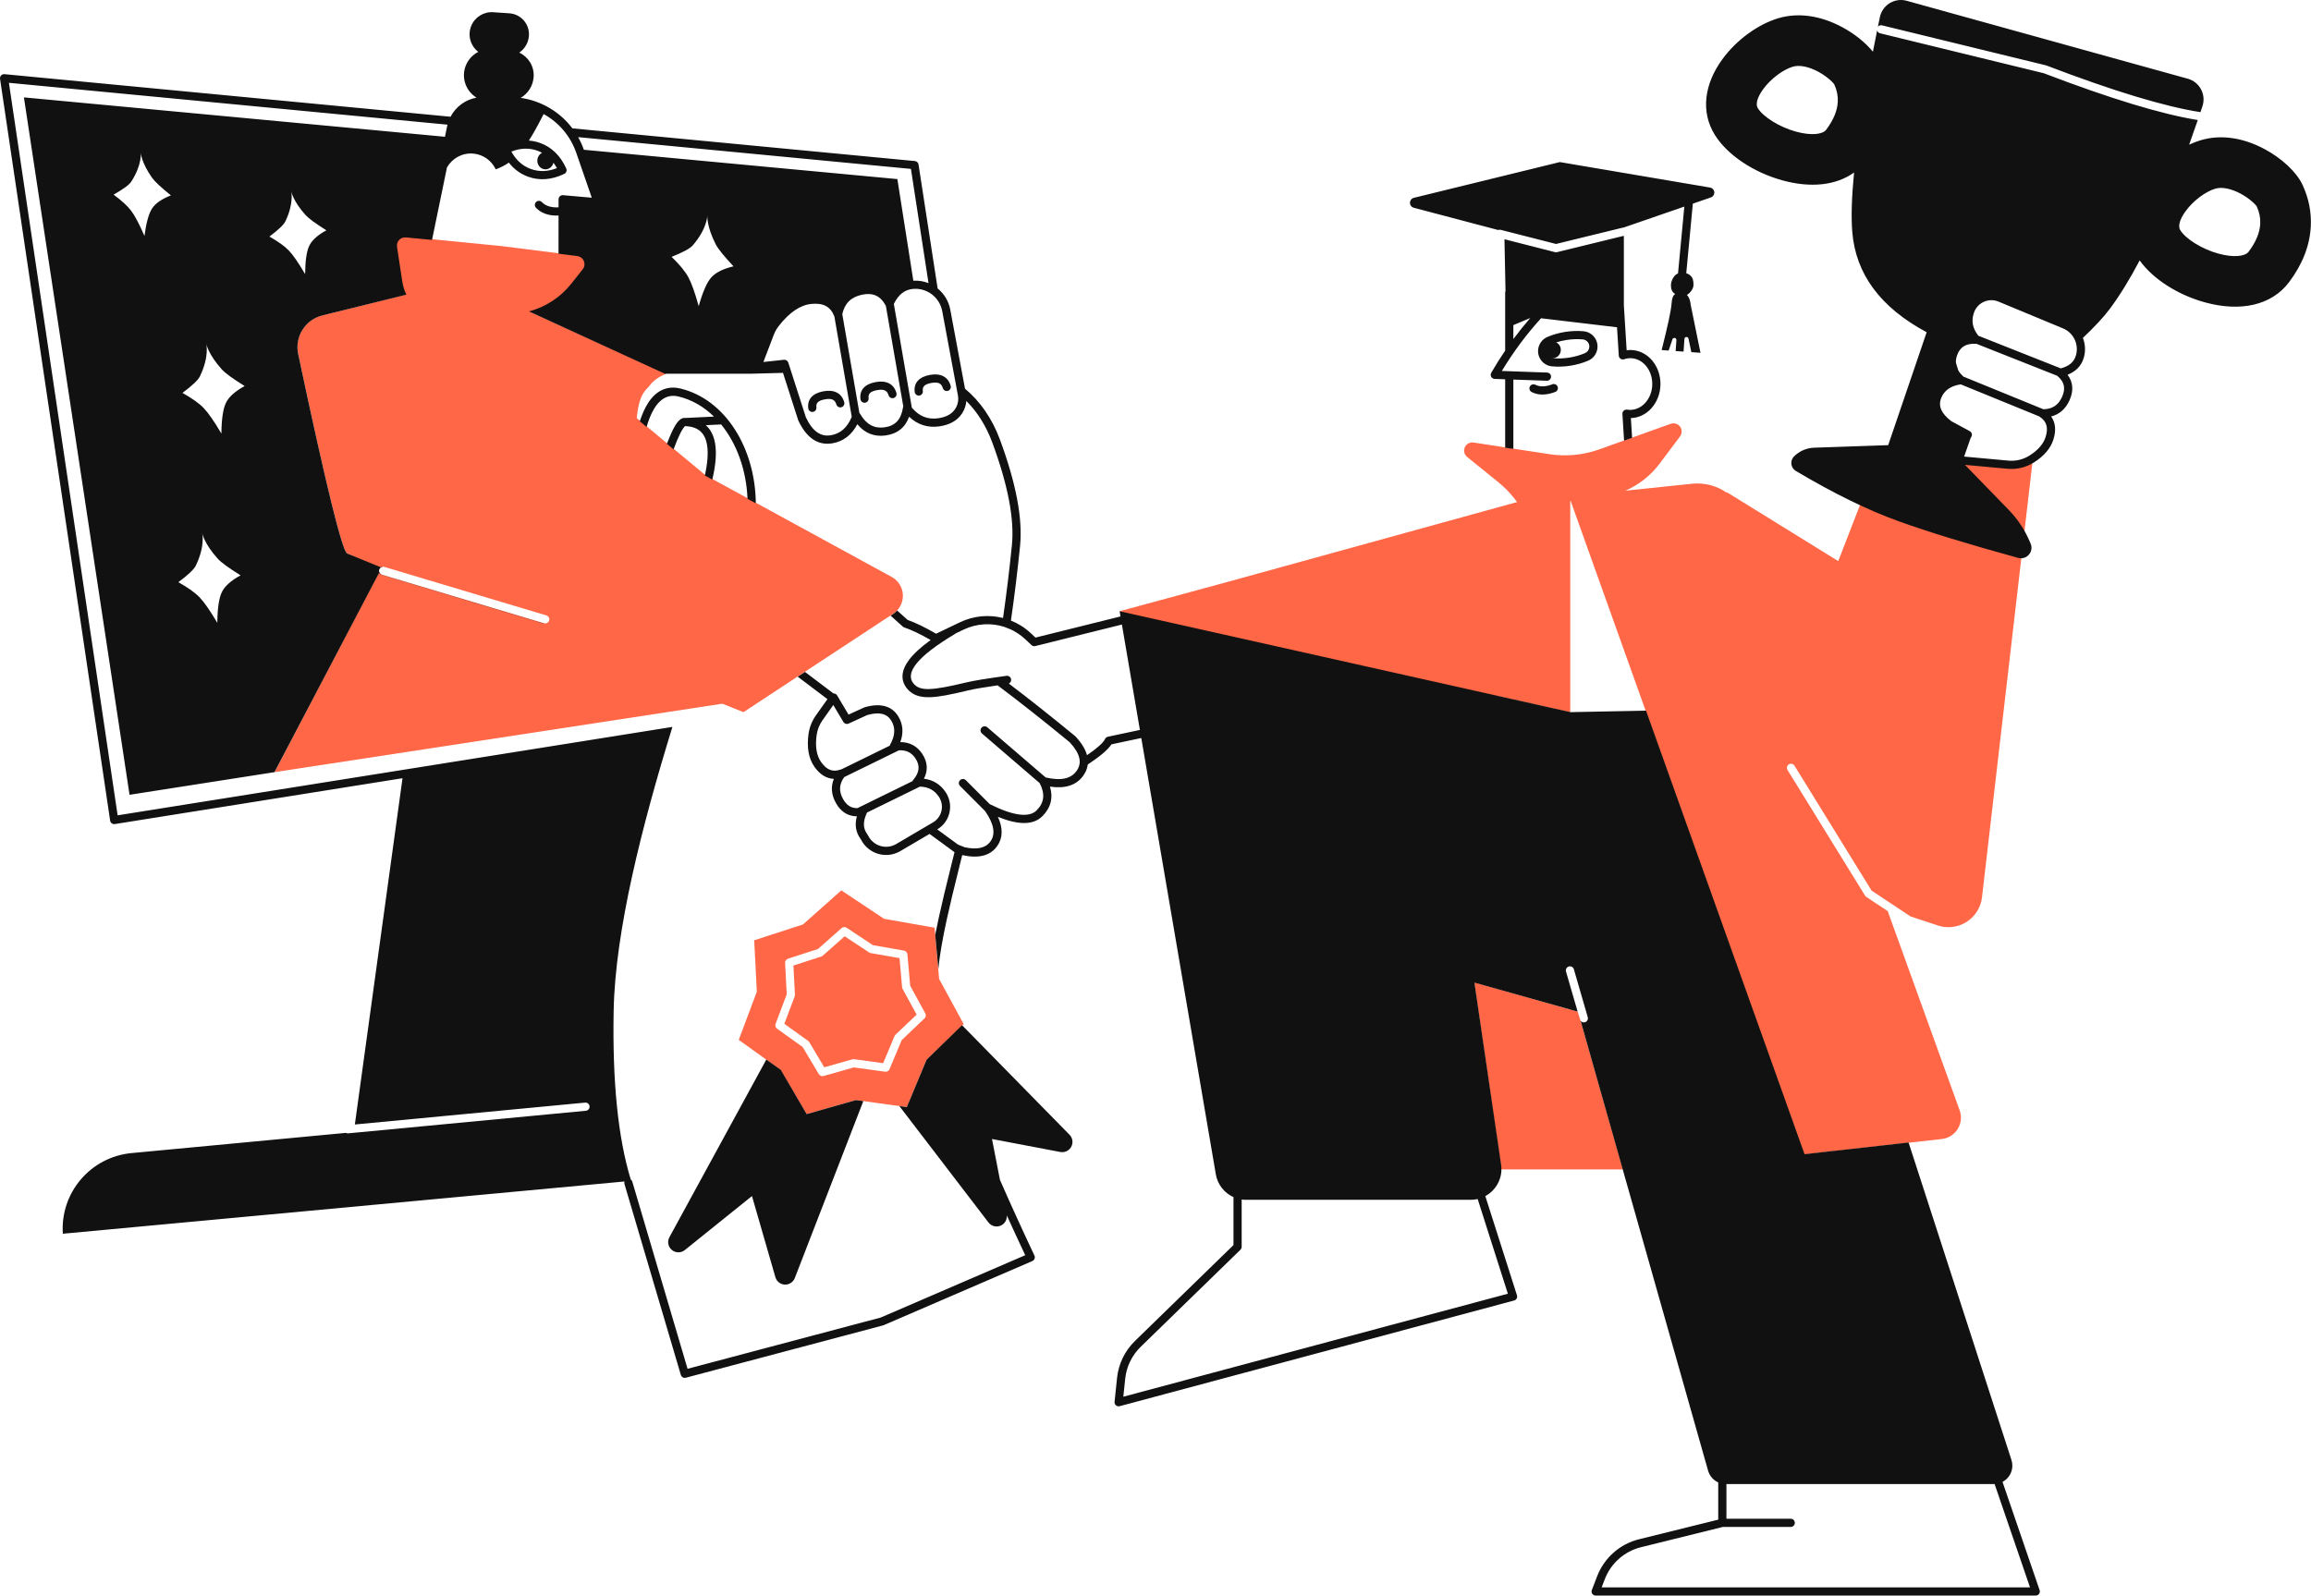 <svg width="634" height="438" viewBox="0 0 634 438" fill="none" xmlns="http://www.w3.org/2000/svg">
<path fill-rule="evenodd" clip-rule="evenodd" d="M411.056 191.051L329.152 188.387L307.157 167.73L337.425 159.508L415.824 137.874C415.949 137.84 416.074 137.81 416.201 137.785C414.728 135.726 412.983 133.876 411.014 132.284L402.499 125.401C401.534 124.622 401.384 123.207 402.164 122.243C402.667 121.621 403.462 121.313 404.252 121.435L425.015 124.631C429.633 125.342 434.355 124.889 438.754 123.313L458.348 116.295C459.516 115.877 460.802 116.484 461.22 117.652C461.475 118.362 461.355 119.153 460.903 119.757L455.281 127.255C452.811 130.55 449.551 133.079 445.872 134.661L464.195 132.745C467.654 132.384 471.006 133.318 473.705 135.207L473.667 135.022L504.31 153.977L516.088 123.551L557.549 127.164L543.74 246.235C543.151 251.318 538.552 254.96 533.469 254.371C532.842 254.298 532.225 254.162 531.626 253.963L524.149 251.489L513.449 244.394L492.3 210.118C491.974 209.59 491.283 209.426 490.755 209.752C490.227 210.077 490.063 210.769 490.389 211.297L511.667 245.783C511.752 245.922 511.867 246.04 512.002 246.13L517.878 250.026L537.616 304.701C538.722 307.764 537.135 311.143 534.072 312.249C533.638 312.405 533.186 312.511 532.727 312.562L494.968 316.798L430.897 137.466C430.859 137.472 430.821 137.479 430.783 137.486V195.499L411.056 191.051ZM404.451 269.572L432.815 277.602L433.75 280.56L445.221 320.903H411.889L404.451 269.572ZM234.837 301.883L221.306 305.724L214.107 293.586L202.674 285.354L207.631 272.139L206.905 258.032L220.285 253.692L230.813 244.333L242.54 252.135L256.394 254.572L257.639 268.642L264.386 281.039L254.21 290.782L248.771 303.804L234.837 301.883ZM225.913 295.277L234.249 292.918L242.832 294.094C243.336 294.163 243.823 293.884 244.02 293.416L247.374 285.427L253.645 279.45C254.013 279.099 254.099 278.544 253.855 278.098L249.701 270.496L248.937 261.866C248.892 261.359 248.512 260.946 248.011 260.859L239.477 259.367L232.254 254.583C231.83 254.303 231.27 254.342 230.889 254.679L224.402 260.421L216.159 263.086C215.675 263.242 215.356 263.704 215.383 264.212L215.827 272.864L212.771 280.971C212.592 281.447 212.754 281.984 213.168 282.28L220.209 287.327L224.642 294.771C224.902 295.208 225.423 295.415 225.913 295.277ZM233.863 290.693L226.131 292.881L222.019 285.976C221.94 285.843 221.834 285.728 221.709 285.638L215.177 280.957L218.012 273.437C218.066 273.292 218.09 273.138 218.082 272.983L217.67 264.958L225.316 262.486C225.464 262.438 225.599 262.361 225.715 262.258L231.733 256.932L238.433 261.369C238.562 261.454 238.707 261.512 238.859 261.539L246.775 262.923L247.484 270.927C247.498 271.082 247.543 271.231 247.617 271.367L251.471 278.419L245.654 283.964C245.542 284.07 245.453 284.199 245.394 284.342L242.283 291.751L234.321 290.661C234.168 290.64 234.012 290.651 233.863 290.693ZM111.095 80.904C110.568 79.783 110.193 78.568 109.999 77.282L108.518 67.46C108.332 66.234 109.177 65.089 110.403 64.904C110.588 64.876 110.775 64.872 110.96 64.89L137.453 67.521C137.701 67.546 137.949 67.574 138.196 67.605L158.985 70.23C160.216 70.385 161.088 71.509 160.932 72.739C160.893 73.053 160.787 73.355 160.623 73.624L158.215 77.587C155.556 81.964 151.051 84.894 145.973 85.551L145.533 85.608L182.703 102.551C180.628 103.474 179.176 104.512 178.346 105.664C177.317 107.095 175.342 107.65 174.69 114.741L193.584 130.444L244.627 158.319C247.485 159.88 248.537 163.462 246.976 166.32C246.513 167.168 245.848 167.89 245.04 168.421L203.967 195.424C201.943 194.616 200.007 193.843 198.158 193.105L75.328 211.891C88.078 187.545 97.634 169.267 103.994 157.056C104.01 157.026 104.025 156.996 104.041 156.966C104.146 157.315 104.418 157.607 104.793 157.72L149.246 171.027C149.84 171.206 150.467 170.87 150.646 170.276C150.825 169.682 150.488 169.056 149.894 168.877L105.441 155.569C105.068 155.457 104.682 155.548 104.402 155.778C98.988 153.568 95.627 152.058 95.238 151.878C93.879 151.25 89.399 133 81.798 97.131C80.794 92.397 83.721 87.719 88.416 86.549L111.095 80.904Z" fill="#FF6746"/>
<path fill-rule="evenodd" clip-rule="evenodd" d="M218.851 185.695L220.843 184.385L228.654 190.287C229.041 190.275 229.432 190.46 229.656 190.835L232.787 196.1L236.96 194.187C237.08 194.132 237.205 194.086 237.332 194.05C241.532 192.875 244.672 193.693 246.438 196.593C247.748 198.744 247.921 201.121 246.995 203.645C249.534 203.649 251.569 204.713 252.985 206.828C254.497 209.086 254.644 211.423 253.464 213.693C256.021 214.01 258.056 215.278 259.487 217.476C259.546 217.567 259.604 217.661 259.66 217.755C261.671 221.176 260.536 225.578 257.126 227.6L262.451 231.501C262.451 231.499 262.452 231.498 262.452 231.496C262.459 231.503 262.466 231.51 262.473 231.517L262.674 231.664C262.779 231.729 262.911 231.798 263.07 231.872C263.395 232.023 263.882 232.216 264.529 232.45L264.523 232.475C268.115 233.274 270.464 232.695 271.746 230.865C273.147 228.866 272.727 226.156 270.261 222.582L263.377 215.684C262.939 215.245 262.94 214.534 263.379 214.096C263.818 213.658 264.529 213.659 264.967 214.098L271.533 220.677C278.097 223.951 282.358 224.405 284.376 222.391C286.482 220.29 286.769 217.885 285.22 214.894L269.392 201.282C268.922 200.878 268.868 200.168 269.273 199.698C269.677 199.228 270.386 199.175 270.857 199.579L286.855 213.338C291.085 214.341 293.854 213.691 295.381 211.511C296.905 209.336 296.356 206.813 293.461 203.678C286.088 197.623 279.492 192.419 273.678 188.068C269.876 188.617 267.215 189.073 265.71 189.434C260.402 190.706 257.566 191.241 255.224 191.321C252.363 191.419 250.374 190.747 248.94 189.072C246.97 186.771 247.184 183.989 249.408 181.049C250.686 179.359 252.655 177.557 255.32 175.629C252.458 173.996 250.039 172.844 248.064 172.174C247.92 172.125 247.788 172.047 247.675 171.946L244.331 168.943L244.958 168.53C245.389 168.248 245.778 167.911 246.118 167.529L249.007 170.123C251.154 170.876 253.756 172.135 256.814 173.9C256.835 173.888 256.857 173.877 256.879 173.866L263.36 170.761C267.121 168.96 271.3 168.606 275.17 169.589C276.109 163.06 276.918 156.44 277.608 149.598C278.324 142.486 276.529 133.065 272.199 121.365C270.523 116.839 268.076 113.002 265.108 110.037C264.912 112.447 263.523 114.656 261.326 115.854C260.267 116.432 259.048 116.814 257.674 117.005C254.499 117.447 251.718 116.547 249.406 114.356C248.346 117.332 246.127 119.095 242.846 119.51C239.772 119.898 237.192 118.837 235.199 116.413C233.664 119.361 231.365 121.137 228.344 121.651C224.387 122.324 221.232 120.141 219.018 115.403C218.998 115.36 218.981 115.316 218.967 115.271L214.806 102.321L206.187 102.551H182.702C182.646 102.574 182.59 102.597 182.534 102.621L145.129 85.458C149.678 84.251 153.75 81.605 156.708 77.875L159.862 73.898C160.117 73.577 160.279 73.191 160.331 72.784C160.486 71.553 159.615 70.429 158.384 70.274L153.224 69.623L153.233 59.146C150.628 59.259 148.539 58.562 147.045 57.023C146.613 56.578 146.623 55.867 147.068 55.435C147.513 55.003 148.224 55.013 148.656 55.458C149.684 56.516 151.183 57.007 153.235 56.897L153.237 54.679C153.238 54.021 153.802 53.504 154.458 53.562L162.35 54.252L158.088 41.926C156.485 37.292 153.243 33.563 149.144 31.298C147.482 34.554 146.131 36.98 145.094 38.576C146.152 38.652 147.194 38.876 148.218 39.249C151.38 40.4 153.765 42.751 155.344 46.235C155.596 46.791 155.357 47.447 154.807 47.711C151.357 49.366 148.019 49.634 144.857 48.483C142.759 47.719 141.004 46.428 139.599 44.627C138.614 45.322 137.415 45.938 136.002 46.477C134.893 44.113 132.605 42.39 129.835 42.148C126.809 41.883 124.042 43.459 122.621 45.955L118.521 65.835L111.353 65.152C111.17 65.135 110.985 65.14 110.803 65.167C109.577 65.353 108.733 66.498 108.919 67.724L110.357 77.226C110.553 78.521 110.935 79.743 111.474 80.867L88.434 86.56C83.73 87.723 80.795 92.405 81.8 97.145C89.399 133.005 93.878 151.25 95.237 151.878C95.641 152.065 98.694 153.32 104.401 155.637C104.612 155.525 104.859 155.48 105.107 155.521C104.628 155.525 104.187 155.837 104.041 156.32C103.862 156.914 104.198 157.541 104.792 157.72L149.354 171.152C149.402 171.166 149.45 171.177 149.497 171.185C149.387 171.186 149.275 171.17 149.164 171.137L104.602 157.705C104.335 157.624 104.119 157.453 103.98 157.234L75.303 211.892L35.538 218.103L6.561 26.725L122.065 37.531L122.651 34.693C122.684 34.531 122.721 34.37 122.762 34.211L2.445 22.724L32.271 223.739L184.471 199.477C176.059 226.738 168.768 255.469 168.352 277.297C167.982 296.735 169.542 312.188 173.033 323.656C173.235 323.797 173.391 324.004 173.466 324.258L188.626 375.619L241.625 361.551L281.26 344.448C279.486 340.672 277.801 337.025 276.206 333.508C276.292 334.46 275.886 335.399 275.116 335.988C273.884 336.931 272.122 336.696 271.18 335.465L246.734 303.523L248.77 303.804L254.209 290.782L263.929 281.334L293.419 311.399C294.063 312.055 294.344 312.986 294.173 313.889C293.883 315.413 292.413 316.413 290.89 316.123L272.143 312.56L274.325 323.769C277.135 330.194 280.288 337.118 283.786 344.541C284.056 345.115 283.797 345.799 283.215 346.051L242.438 363.646C242.387 363.668 242.335 363.686 242.281 363.7L188.147 378.07C187.559 378.226 186.954 377.886 186.781 377.303L171.312 324.894C171.244 324.663 171.254 324.427 171.326 324.214L17.235 338.557C16.492 327.293 24.846 317.483 36.085 316.424L94.898 310.878C95.087 310.98 95.306 311.028 95.536 311.006L160.729 304.811C161.346 304.753 161.799 304.204 161.741 303.587C161.682 302.969 161.134 302.516 160.516 302.575L97.35 308.578L110.426 213.555L31.503 226.136C30.886 226.234 30.307 225.81 30.215 225.191L0.012 21.635C-0.095 20.913 0.504 20.283 1.23 20.352L123.6 32.035C125.035 29.302 127.664 27.35 130.733 26.791C127.775 25.001 126.463 21.282 127.794 17.97C128.461 16.31 129.698 15.006 131.22 14.236C129.104 12.627 128.227 9.749 129.26 7.159C130.236 4.711 132.68 3.173 135.308 3.352L139.74 3.653C142.921 3.869 145.324 6.622 145.108 9.803C145.107 9.809 145.107 9.816 145.106 9.823C144.968 11.756 143.943 13.422 142.451 14.441C144.947 15.595 146.599 18.201 146.401 21.108C146.401 21.115 146.4 21.123 146.4 21.13C146.224 23.591 144.834 25.687 142.847 26.856C148.536 27.67 153.622 30.716 157.03 35.226L250.988 44.196C251.5 44.245 251.913 44.635 251.991 45.143L257.228 79.159C258.984 80.572 260.256 82.594 260.697 84.963L264.74 106.668C268.828 110.052 272.167 114.81 274.305 120.585C278.744 132.578 280.599 142.314 279.842 149.823C279.136 156.832 278.305 163.609 277.337 170.293C279.311 171.081 281.159 172.238 282.773 173.747C283.211 174.157 283.642 174.563 284.068 174.964L307.402 169.164L307.156 167.729L430.848 195.422L430.874 195.428V195.424L451.576 195.015L495.06 316.726L523.599 313.525L551.821 400.633C551.984 401.136 552.067 401.662 552.067 402.191C552.067 404.129 550.975 405.813 549.374 406.661L559.549 436.361C559.799 437.09 559.257 437.848 558.486 437.848H437.756C436.968 437.848 436.425 437.057 436.708 436.322L438.172 432.523C440.116 427.479 444.399 423.7 449.646 422.4L471.381 417.016V406.799C470.053 406.199 469.012 405.037 468.596 403.568L433.632 280.142C433.908 280.483 434.371 280.645 434.819 280.515C435.415 280.343 435.758 279.72 435.585 279.124L431.777 265.987C431.604 265.391 430.981 265.048 430.385 265.221C429.79 265.394 429.447 266.017 429.619 266.612L432.804 277.597L404.496 269.64L411.814 319.605C411.873 320.009 411.903 320.417 411.903 320.825C411.903 324.027 410.117 326.811 407.487 328.236L416.165 355.454C416.359 356.065 416.005 356.714 415.386 356.88L307.176 385.875C306.416 386.079 305.687 385.457 305.769 384.673L306.452 378.125C306.854 374.269 308.595 370.677 311.373 367.973L338.393 341.67V328.506C335.904 327.383 334.035 325.081 333.55 322.244L313.1 202.522L304.904 204.262C303.997 205.691 301.848 207.521 298.418 209.799C298.29 210.837 297.894 211.84 297.22 212.8C295.332 215.495 292.221 216.485 288.041 215.855C288.978 218.899 288.288 221.66 285.962 223.981C283.487 226.451 279.408 226.437 273.76 224.153C275.178 227.224 275.155 229.914 273.585 232.154C271.691 234.858 268.427 235.647 263.979 234.653C263.761 235.525 263.538 236.418 263.435 236.831C261.624 244.094 260.625 248.245 259.743 252.284C258.558 257.709 257.786 262.157 257.424 265.909L256.572 256.538C256.86 255.043 257.185 253.468 257.549 251.805C258.437 247.738 259.44 243.571 261.256 236.288C261.369 235.834 261.627 234.802 261.863 233.854L255.017 228.84L247.004 233.552C246.877 233.627 246.747 233.698 246.615 233.766C242.821 235.712 238.168 234.214 236.222 230.42C236.179 230.336 236.13 230.257 236.075 230.181C234.764 228.387 234.443 226.302 235.076 224.007C232.609 224.004 230.632 222.744 229.287 220.294C228.061 218.059 227.89 215.841 228.765 213.731C226.745 213.661 224.945 212.553 223.46 210.465C221.839 208.185 221.304 205.165 221.806 201.451C222.055 199.609 222.747 197.855 223.821 196.338L227 191.852L218.851 185.695ZM175.524 115.612C176.184 113.576 176.955 111.879 177.842 110.519C180.065 107.109 183.078 105.757 186.669 106.62C198.92 109.561 207.212 122.9 207.35 138.117L205.074 136.874C204.753 128.958 202.103 121.7 197.842 116.475L193.636 116.676C194.945 117.841 195.802 119.506 196.174 121.646C196.625 124.241 196.37 127.555 195.419 131.602L193.501 130.554L193.377 130.451C194.141 126.984 194.333 124.173 193.961 122.03C193.393 118.759 191.542 117.127 188.14 116.94L188.122 116.94C188.059 116.943 187.998 116.941 187.938 116.934C187.935 116.937 187.932 116.94 187.928 116.943C187.794 117.052 187.618 117.256 187.416 117.551C186.95 118.231 186.402 119.304 185.787 120.756C185.469 121.509 185.133 122.359 184.782 123.307L182.954 121.787C183.218 121.098 183.472 120.462 183.719 119.881C185.221 116.332 186.382 114.639 187.881 114.681C187.969 114.683 188.056 114.687 188.142 114.691L195.875 114.32C193.103 111.616 189.811 109.684 186.145 108.804C182.264 107.872 179.317 110.55 177.386 117.16L175.524 115.612ZM236.846 302.16L218.041 350.727C217.724 351.544 217.043 352.167 216.201 352.41C214.711 352.84 213.155 351.981 212.725 350.491L206.297 328.215L187.872 343.038C186.988 343.749 185.764 343.859 184.768 343.315C183.406 342.573 182.905 340.868 183.647 339.506L210.229 290.762L214.199 293.585L221.305 305.724L234.836 301.883L236.846 302.16ZM312.721 200.306L307.781 171.385L284.013 177.292C283.641 177.384 283.248 177.281 282.97 177.017C282.404 176.482 281.827 175.938 281.239 175.388C279.969 174.2 278.533 173.263 277 172.587C276.999 172.595 276.997 172.602 276.996 172.61L275.514 172.023C271.9 170.865 267.899 171.077 264.331 172.787L262.167 173.824C262.103 173.887 262.031 173.943 261.951 173.991C251.604 180.155 248.161 184.708 250.646 187.612C252.423 189.687 255.451 189.583 265.186 187.25C267.126 186.785 270.762 186.19 276.125 185.457C276.74 185.373 277.306 185.803 277.39 186.418C277.457 186.912 277.193 187.375 276.767 187.581C282.195 191.69 288.253 196.493 294.945 201.991C294.984 202.023 295.021 202.057 295.055 202.094C296.694 203.856 297.754 205.578 298.209 207.232C301.054 205.28 302.71 203.794 303.141 202.817C303.286 202.487 303.582 202.246 303.935 202.171L312.721 200.306ZM254.731 77.7L249.904 46.349L158.608 37.633C159.224 38.726 159.751 39.883 160.177 41.096L246.184 49.143L250.564 77.025C252.027 76.94 253.442 77.185 254.731 77.7ZM38.604 41.895C38.604 41.895 39.05 45.132 36.016 49.832C35.453 50.705 33.836 51.9 31.166 53.417C33.409 55.063 35.026 56.549 36.016 57.875C37.007 59.2 38.211 61.492 39.631 64.749C40.116 61.113 40.812 58.598 41.721 57.205C42.629 55.812 44.351 54.615 46.889 53.614C44.169 51.421 42.446 49.811 41.721 48.785C38.777 44.621 38.604 41.895 38.604 41.895ZM79.881 52.492C79.881 52.492 80.721 55.674 78.287 60.743C77.835 61.684 76.377 63.076 73.912 64.919C76.341 66.292 78.129 67.581 79.274 68.785C80.42 69.99 81.897 72.135 83.706 75.218C83.741 71.523 84.124 68.924 84.854 67.421C85.584 65.917 87.147 64.51 89.542 63.2C86.574 61.339 84.666 59.939 83.82 59.001C80.387 55.196 79.881 52.492 79.881 52.492ZM194.048 59.15C194.048 59.15 194.039 62.719 190.043 67.34C189.302 68.198 187.372 69.245 184.253 70.48C186.429 72.601 187.952 74.454 188.821 76.038C189.691 77.622 190.645 80.283 191.686 84.021C192.763 80.163 193.898 77.549 195.092 76.181C196.286 74.812 198.33 73.779 201.227 73.082C198.619 70.297 197 68.295 196.372 67.074C193.821 62.124 194.048 59.15 194.048 59.15ZM56.583 94.338C56.583 94.338 57.498 97.787 54.834 103.286C54.34 104.306 52.746 105.817 50.054 107.817C52.704 109.303 54.655 110.699 55.905 112.004C57.154 113.309 58.766 115.632 60.738 118.973C60.779 114.968 61.2 112.149 61.999 110.518C62.797 108.887 64.505 107.361 67.123 105.938C63.883 103.923 61.801 102.407 60.878 101.391C57.133 97.269 56.583 94.338 56.583 94.338ZM55.46 146.28C55.46 146.28 56.374 149.729 53.711 155.228C53.217 156.248 51.623 157.759 48.931 159.759C51.581 161.245 53.532 162.641 54.782 163.946C56.032 165.251 57.642 167.574 59.615 170.915C59.656 166.91 60.077 164.091 60.876 162.46C61.674 160.829 63.382 159.303 65.999 157.88C62.76 155.865 60.678 154.349 59.755 153.333C56.01 149.211 55.46 146.28 55.46 146.28ZM151.835 44.654C151.565 45.771 150.565 46.556 149.451 46.458C148.215 46.35 147.306 45.198 147.421 43.885C147.498 43.007 148.013 42.28 148.715 41.926C148.311 41.708 147.89 41.52 147.45 41.359C145.19 40.537 142.817 40.607 140.287 41.591C141.592 43.971 143.365 45.55 145.625 46.372C147.886 47.195 150.259 47.125 152.789 46.141C152.494 45.605 152.176 45.109 151.835 44.654ZM231.074 86.207L235.761 113.306C235.831 113.376 235.895 113.457 235.949 113.55C237.623 116.443 239.773 117.634 242.564 117.281C245.548 116.904 247.207 115.178 247.72 111.855C247.737 111.742 247.769 111.637 247.813 111.543L243.028 83.934C243.02 83.92 243.012 83.905 243.004 83.891C241.572 81.185 239.477 80.223 236.438 80.882C233.464 81.526 231.722 83.251 231.074 86.207ZM228.908 86.863C228.888 86.825 228.87 86.785 228.854 86.744C227.856 84.164 225.871 83.077 222.601 83.398C219.561 83.695 216.563 85.702 213.612 89.503C213.052 90.225 212.601 91.027 212.275 91.881L209.43 99.336L215.069 98.728C215.599 98.67 216.096 98.993 216.259 99.501L221.083 114.515C222.902 118.373 225.15 119.916 227.967 119.436C230.559 118.995 232.441 117.354 233.668 114.385L228.908 86.863ZM245.216 83.406L250.151 111.879C252.151 114.236 254.518 115.177 257.364 114.78C258.48 114.625 259.44 114.324 260.251 113.882C262.172 112.835 263.201 110.67 262.8 108.519L258.489 85.375C257.784 81.59 254.325 78.955 250.488 79.282C248.22 79.475 246.484 80.805 245.216 83.406ZM258.649 106.495C258.269 105.192 257.371 104.748 255.498 105.093C253.634 105.438 253.015 106.096 253.171 107.287C253.251 107.902 252.818 108.466 252.203 108.547C251.588 108.627 251.024 108.194 250.943 107.579C250.614 105.064 252.153 103.427 255.09 102.885C258.018 102.344 260.075 103.361 260.805 105.867C260.979 106.463 260.637 107.086 260.041 107.259C259.445 107.433 258.822 107.091 258.649 106.495ZM243.768 108.461C243.388 107.157 242.49 106.713 240.617 107.059C238.753 107.403 238.134 108.062 238.29 109.253C238.37 109.868 237.937 110.432 237.322 110.512C236.707 110.593 236.143 110.159 236.063 109.544C235.733 107.03 237.272 105.392 240.209 104.85C243.138 104.309 245.195 105.326 245.925 107.832C246.098 108.428 245.756 109.051 245.16 109.225C244.565 109.398 243.941 109.056 243.768 108.461ZM229.449 110.987C229.069 109.684 228.171 109.24 226.298 109.586C224.434 109.93 223.815 110.589 223.971 111.78C224.051 112.395 223.618 112.959 223.003 113.039C222.388 113.12 221.824 112.686 221.744 112.071C221.414 109.557 222.953 107.919 225.89 107.377C228.819 106.836 230.875 107.853 231.605 110.359C231.779 110.955 231.437 111.578 230.841 111.752C230.246 111.925 229.622 111.583 229.449 110.987ZM231.608 213.241C230.205 215.173 230.096 217.099 231.256 219.213C232.236 220.999 233.525 221.824 235.273 221.759C235.321 221.725 235.372 221.694 235.427 221.668L250.331 214.359C250.375 214.247 250.439 214.138 250.526 214.036C252.284 211.963 252.456 210.076 251.119 208.078C250.071 206.514 248.613 205.791 246.609 205.899L231.608 213.241ZM230.841 211.116L244.071 204.64C244.095 204.561 244.128 204.483 244.171 204.405C245.604 201.855 245.695 199.692 244.52 197.762C243.343 195.83 241.254 195.285 237.938 196.213C237.923 196.217 237.91 196.222 237.896 196.228L232.806 198.563C232.284 198.802 231.666 198.609 231.373 198.116L228.608 193.468L225.654 197.637C224.789 198.857 224.232 200.269 224.032 201.752C223.6 204.943 224.036 207.398 225.291 209.163C226.822 211.316 228.498 211.932 230.581 211.179C230.669 211.147 230.756 211.126 230.841 211.116ZM237.851 222.981C237.834 223.038 237.813 223.096 237.786 223.153C236.704 225.466 236.761 227.314 237.888 228.856C238.013 229.027 238.124 229.207 238.22 229.395C239.601 232.085 242.9 233.147 245.59 231.767C245.683 231.719 245.775 231.669 245.866 231.615L255.963 225.678C258.323 224.291 259.111 221.253 257.724 218.894C257.685 218.829 257.646 218.764 257.604 218.701C256.401 216.853 254.694 215.916 252.368 215.861C252.356 215.868 252.344 215.874 252.332 215.88L237.851 222.981ZM412.928 122.868V104.078L410.045 103.976C409.198 103.946 408.688 103.024 409.113 102.29C410.329 100.193 411.601 98.168 412.928 96.213V80.324C412.928 80.164 412.962 80.013 413.021 79.876L412.734 65.651L426.594 69.194C426.772 69.239 426.96 69.24 427.139 69.197L445.488 64.708V83.769L446.257 96.119C446.639 96.065 447.026 96.042 447.416 96.049C452.024 96.129 455.619 100.406 455.529 105.532C455.442 110.537 451.872 114.611 447.415 114.726L447.752 120.141L445.557 120.926L445.55 120.927L445.094 113.594C445.049 112.876 445.683 112.301 446.394 112.416C446.636 112.455 446.881 112.477 447.129 112.481C450.422 112.539 453.214 109.442 453.283 105.493C453.352 101.543 450.67 98.352 447.377 98.294C446.764 98.284 446.163 98.381 445.586 98.58C444.884 98.823 444.144 98.33 444.098 97.589L443.613 89.809L422.776 87.334C418.813 91.669 415.226 96.49 412.015 101.798L424.434 102.236C425.054 102.258 425.539 102.779 425.517 103.398C425.495 104.018 424.975 104.503 424.355 104.481L415.175 104.157V123.181L412.928 122.868ZM419.828 87.261L415.175 89.214V93.045C416.662 91.036 418.213 89.108 419.828 87.261ZM426.922 93.963C427.737 94.333 428.269 95.225 428.183 96.215C428.075 97.452 427.041 98.371 425.874 98.269C425.792 98.262 425.711 98.25 425.632 98.233C425.746 98.265 425.864 98.287 425.986 98.298C427.455 98.431 428.958 98.377 430.494 98.135C432.028 97.893 433.471 97.482 434.826 96.904C435.491 96.62 435.946 95.994 436.011 95.274C436.109 94.193 435.313 93.237 434.232 93.139C432.762 93.006 431.26 93.06 429.724 93.302C428.754 93.456 427.82 93.676 426.922 93.963ZM425.783 100.535C423.466 100.325 421.759 98.276 421.969 95.96C422.109 94.417 423.085 93.076 424.51 92.467C426.037 91.816 427.659 91.354 429.373 91.084C431.09 90.813 432.778 90.752 434.435 90.902C436.751 91.112 438.459 93.161 438.248 95.477C438.108 97.02 437.132 98.362 435.707 98.97C434.18 99.622 432.559 100.083 430.844 100.353C429.127 100.624 427.439 100.685 425.783 100.535ZM420.199 107.584C419.646 107.303 419.425 106.628 419.706 106.074C419.987 105.521 420.662 105.3 421.216 105.581C422.438 106.201 423.969 106.18 425.871 105.456C426.451 105.235 427.099 105.526 427.32 106.106C427.541 106.686 427.25 107.334 426.67 107.555C424.218 108.488 422.041 108.518 420.199 107.584ZM445.488 62.449C445.377 62.442 445.262 62.451 445.148 62.479L426.878 66.948L411.725 63.075C411.482 63.013 411.238 63.035 411.022 63.123L387.853 57.007C387.103 56.809 386.656 56.041 386.854 55.291C386.985 54.794 387.378 54.408 387.877 54.286C401.226 51.015 414.574 47.745 427.923 44.475C441.661 46.805 455.4 49.135 469.139 51.466C469.904 51.596 470.418 52.32 470.288 53.085C470.203 53.591 469.848 54.01 469.362 54.177L464.411 55.886L462.607 74.98C463.288 75.184 463.876 75.589 464.233 76.222C464.524 76.739 464.6 77.546 464.589 78.197C464.573 79.106 464.069 79.782 463.508 80.373C463.321 80.569 463.07 80.773 462.767 80.938C463.343 81.451 463.699 82.371 463.835 83.698L466.51 96.812C464.841 96.695 464.007 96.637 464.007 96.637C463.744 95.396 463.482 94.155 463.22 92.914C463.168 92.669 462.96 92.488 462.709 92.47C462.4 92.449 462.132 92.682 462.11 92.992L461.867 96.487L459.697 96.334L459.906 93.331C459.924 93.076 459.767 92.841 459.525 92.759C459.231 92.66 458.913 92.819 458.814 93.112L457.775 96.199L455.852 96.064C457.535 89.458 458.442 85.213 458.574 83.329C458.682 81.775 459.004 81.021 459.591 80.68C458.778 80.195 458.387 79.536 458.413 78.089C458.424 77.427 458.773 76.645 459.092 76.132C459.424 75.601 459.839 75.236 460.346 75.029L462.079 56.691L445.488 62.419V62.449ZM571.421 92.726C572.092 94.433 572.211 96.366 571.643 98.242C570.985 100.412 569.48 101.952 567.214 102.841C568.736 104.85 568.928 107.233 567.756 109.835C566.687 112.21 564.981 113.708 562.717 114.285C563.912 115.97 564.118 118.118 563.326 120.615C562.554 123.051 560.759 125.145 557.992 126.899C555.846 128.259 553.311 128.871 550.781 128.639L539.075 127.568L551.116 139.969C553.457 142.38 555.346 145.191 556.693 148.269L557.079 149.15C557.719 150.613 557.052 152.318 555.589 152.959C554.982 153.224 554.301 153.274 553.662 153.098C539.957 149.326 529.044 145.979 520.924 143.056C512.437 140.001 503.018 135.393 492.667 129.231C491.463 128.514 491.068 126.956 491.785 125.752C491.892 125.572 492.021 125.407 492.168 125.259C493.636 123.787 495.608 122.928 497.686 122.856L518.005 122.157L528.56 91.169C515.873 84.372 509.07 75.181 508.15 63.595C507.822 59.462 507.988 54.042 508.648 47.337C503.675 50.922 496.696 51.6 489.058 49.512C481.136 47.347 473.834 42.526 470.401 36.934C466.539 30.646 467.535 23.09 472.506 16.265C476.323 11.026 482.192 6.699 487.856 5.006C493.393 3.351 499.526 4.307 505.383 7.45C508.744 9.254 511.758 11.663 513.816 14.194C514.184 12.296 514.57 10.352 514.974 8.363C515.084 8.734 515.382 9.037 515.785 9.136L560.688 20.096C578.952 27.072 593.027 31.352 602.941 32.936C602.15 35.25 601.36 37.502 600.571 39.692C601.628 39.203 602.693 38.796 603.75 38.48C609.287 36.825 615.42 37.781 621.277 40.924C626.015 43.467 630.063 47.211 631.714 50.807C633.357 54.386 634.13 58.108 633.947 62.023C633.701 67.291 631.705 72.468 628.001 77.408C623.166 83.855 614.583 85.619 604.952 82.986C597.536 80.959 590.662 76.604 586.998 71.467C584.244 76.692 581.506 81.131 578.784 84.783C577.119 87.016 574.664 89.664 571.421 92.726ZM536.579 99.473C536.739 100.1 536.961 100.83 537.246 101.663C537.581 102.235 538.044 102.795 538.638 103.349C538.673 103.36 538.709 103.372 538.744 103.386L560.585 112.306C563.041 112.27 564.691 111.172 565.708 108.913C566.756 106.586 566.344 104.766 564.409 103.151C564.388 103.134 564.369 103.117 564.35 103.099C564.309 103.088 564.268 103.074 564.227 103.058L542.222 94.345C542.191 94.346 542.16 94.345 542.128 94.343C539.354 94.184 537.703 95.207 536.893 97.533C536.66 98.202 536.554 98.847 536.579 99.473ZM540.597 120.261L538.842 125.291L550.986 126.402C553.022 126.589 555.063 126.096 556.79 125.002C559.139 123.513 560.587 121.824 561.185 119.937C562.002 117.359 561.473 115.606 559.574 114.367C559.525 114.335 559.479 114.3 559.437 114.264L537.904 105.47C535.105 105.909 533.368 107.155 532.541 109.238C531.685 111.393 532.527 113.438 535.325 115.575C535.336 115.583 535.349 115.591 535.362 115.598L540.385 118.311C540.939 118.611 541.139 119.307 540.828 119.855L540.597 120.261ZM515.184 7.33C515.362 6.461 515.543 5.584 515.727 4.698C516.389 1.51 519.511 -0.538 522.699 0.124C522.825 0.151 522.951 0.181 523.075 0.216L600.201 21.603C603.338 22.473 605.177 25.722 604.307 28.86C604.28 28.956 604.251 29.052 604.219 29.146C604.037 29.693 603.855 30.237 603.674 30.777C593.918 29.272 579.825 25.004 561.424 17.973C561.38 17.956 561.335 17.942 561.289 17.931L516.317 6.954C515.885 6.848 515.45 7.008 515.184 7.33ZM619.083 56.59C619.029 56.512 618.95 56.411 618.849 56.294C618.602 56.009 618.266 55.676 617.867 55.328C616.963 54.538 615.845 53.761 614.71 53.152C611.994 51.694 609.482 51.255 607.734 51.778C605.049 52.58 601.687 55.085 599.629 57.911C597.839 60.368 597.516 62.149 598.131 63.151C599.578 65.508 604.002 68.338 608.612 69.598C612.918 70.775 615.957 70.32 616.886 69.081C618.958 66.317 619.962 63.779 620.074 61.371C620.15 59.753 619.83 58.213 619.109 56.63C619.103 56.62 619.094 56.606 619.083 56.59ZM503.189 23.116C503.135 23.038 503.056 22.937 502.955 22.82C502.708 22.535 502.372 22.203 501.973 21.854C501.068 21.064 499.951 20.287 498.816 19.678C496.1 18.22 493.588 17.781 491.839 18.304C489.155 19.106 485.793 21.611 483.735 24.437C481.945 26.895 481.621 28.675 482.237 29.677C483.684 32.034 488.108 34.864 492.717 36.124C497.024 37.301 500.063 36.846 500.992 35.607C503.064 32.844 504.067 30.305 504.18 27.897C504.256 26.279 503.936 24.739 503.215 23.156C503.209 23.146 503.2 23.132 503.189 23.116ZM565.292 101.099C567.604 100.522 568.955 99.364 569.493 97.59C570.411 94.559 568.882 91.324 565.957 90.11L548.262 82.763C545.684 81.693 542.726 82.915 541.656 85.493C541.63 85.556 541.606 85.619 541.582 85.682C541.573 85.706 541.573 85.706 541.564 85.731C540.744 87.993 541.123 90.088 542.759 92.145C542.786 92.154 542.814 92.163 542.842 92.174L565.054 100.969C565.14 101.004 565.22 101.047 565.292 101.099ZM547.198 407.241C547.137 407.244 547.075 407.245 547.013 407.245H473.627V416.772H491.27C491.89 416.772 492.393 417.275 492.393 417.895C492.393 418.515 491.89 419.018 491.27 419.018H472.641L450.186 424.58C445.65 425.704 441.948 428.97 440.268 433.331L439.393 435.602H556.914L547.198 407.241ZM340.64 329.161V342.144C340.64 342.447 340.517 342.737 340.3 342.949L312.94 369.583C310.539 371.92 309.033 375.025 308.686 378.358L308.172 383.283L413.667 355.015L405.383 329.032C404.772 329.174 404.134 329.248 403.48 329.248H341.853C341.442 329.248 341.037 329.219 340.64 329.161Z" fill="#111111"/>
</svg>
